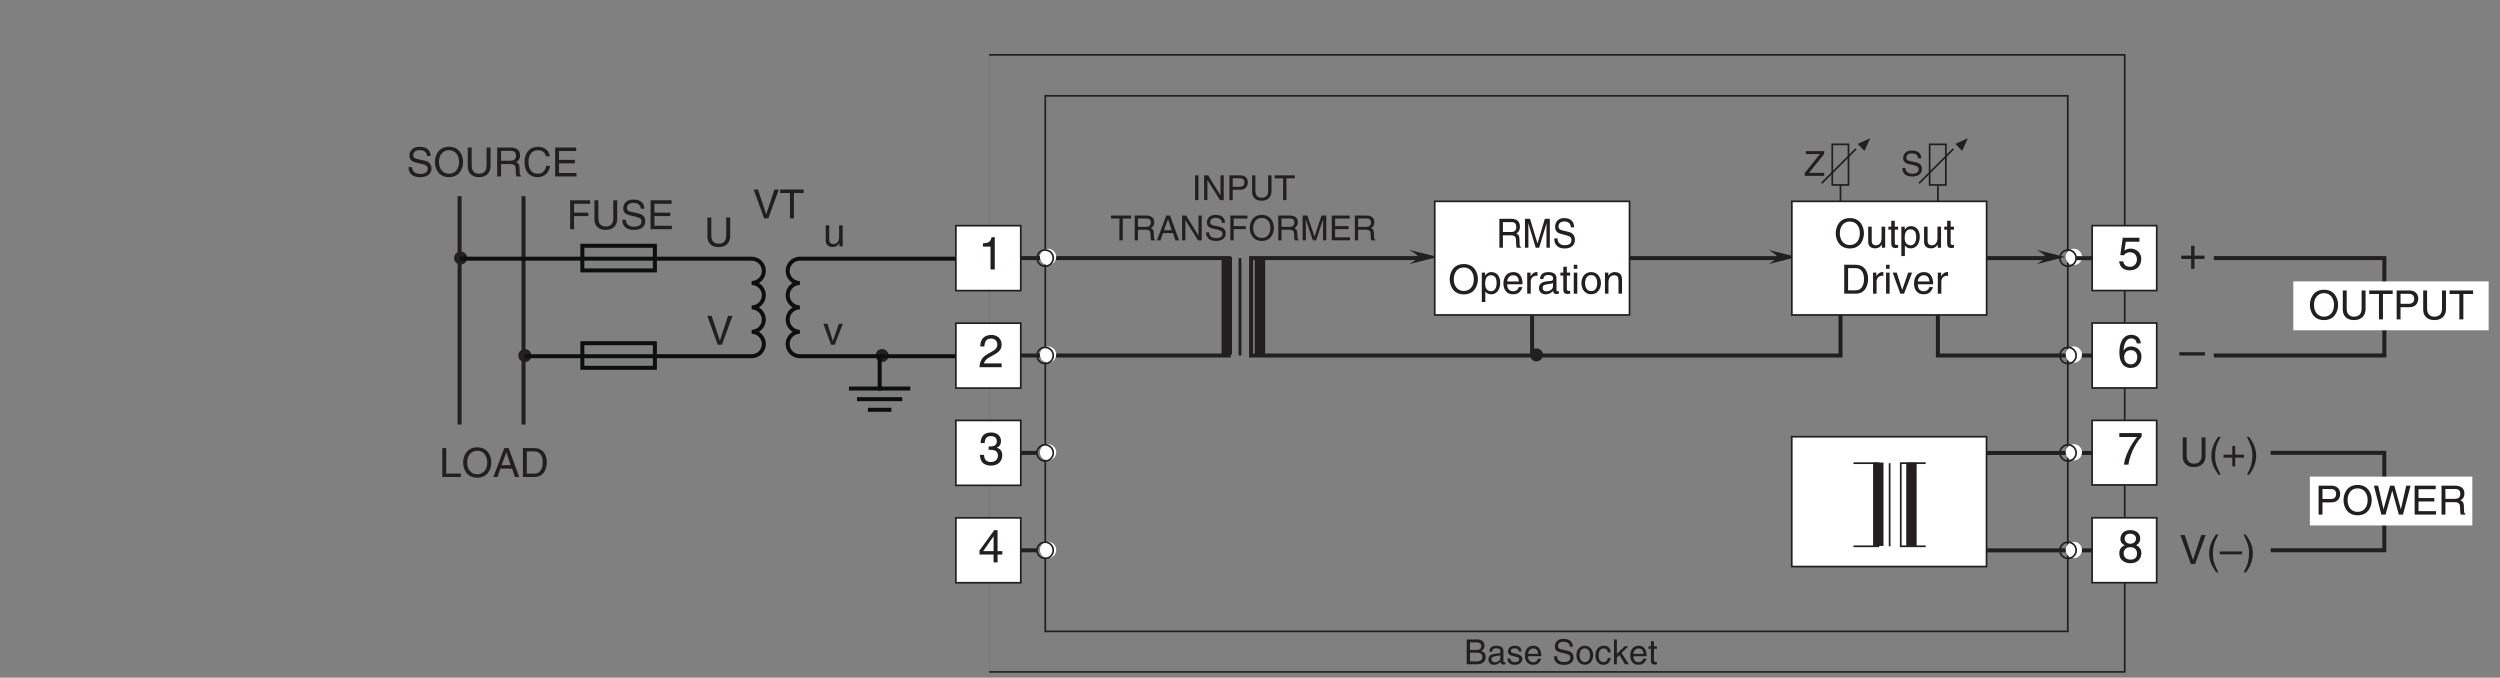 <?xml version="1.0" encoding="UTF-8"?>
<svg xmlns="http://www.w3.org/2000/svg" xmlns:xlink="http://www.w3.org/1999/xlink" width="432.19pt" height="117.15pt" viewBox="0 0 432.19 117.15" version="1.2">
<rect x="0" y="0" width="432.19" height="117.15" fill="#808080" stroke="none"/>
<defs>
<g>
<symbol overflow="visible" id="glyph0-0">
<path style="stroke:none;" d="M 0 0 L 3.969 0 L 3.969 -5.562 L 0 -5.562 Z M 1.984 -3.141 L 0.641 -5.156 L 3.328 -5.156 Z M 2.219 -2.781 L 3.578 -4.797 L 3.578 -0.75 Z M 0.641 -0.391 L 1.984 -2.422 L 3.328 -0.391 Z M 0.391 -4.797 L 1.75 -2.781 L 0.391 -0.75 Z M 0.391 -4.797 "/>
</symbol>
<symbol overflow="visible" id="glyph0-1">
<path style="stroke:none;" d="M 2.031 -2.297 L 0.312 -2.297 L 0.312 -1.719 L 2.031 -1.719 L 2.031 0 L 2.609 0 L 2.609 -1.719 L 4.328 -1.719 L 4.328 -2.297 L 2.609 -2.297 L 2.609 -4.016 L 2.031 -4.016 Z M 2.031 -2.297 "/>
</symbol>
<symbol overflow="visible" id="glyph0-2">
<path style="stroke:none;" d="M 4.406 -2.484 L 0 -2.484 L 0 -1.906 L 4.406 -1.906 Z M 4.406 -2.484 "/>
</symbol>
<symbol overflow="visible" id="glyph0-3">
<path style="stroke:none;" d="M 1.781 -2.578 C 1.875 -2.578 2 -2.578 2.094 -2.578 C 2.578 -2.578 3.391 -2.5 3.391 -1.562 C 3.391 -0.906 2.891 -0.469 2.188 -0.469 C 1.141 -0.469 1.016 -1.188 0.984 -1.703 L 0.266 -1.703 C 0.312 -1.062 0.484 -0.422 1.109 -0.094 C 1.375 0.047 1.719 0.156 2.141 0.156 C 3.562 0.156 4.141 -0.734 4.141 -1.641 C 4.141 -2.391 3.75 -2.766 3.219 -2.938 L 3.219 -2.953 C 3.516 -3.062 3.922 -3.391 3.922 -4.109 C 3.922 -4.953 3.281 -5.578 2.203 -5.578 C 0.734 -5.578 0.406 -4.578 0.406 -3.75 L 1.094 -3.75 C 1.125 -4.141 1.188 -4.953 2.172 -4.953 C 3.016 -4.953 3.203 -4.406 3.203 -4.078 C 3.203 -3.375 2.688 -3.156 2.141 -3.156 C 2.031 -3.156 1.891 -3.172 1.781 -3.172 Z M 1.781 -2.578 "/>
</symbol>
<symbol overflow="visible" id="glyph0-4">
<path style="stroke:none;" d="M 4.156 -1.359 L 4.156 -1.953 L 3.328 -1.953 L 3.328 -5.578 L 2.75 -5.578 L 0.203 -2.047 L 0.203 -1.359 L 2.641 -1.359 L 2.641 0 L 3.328 0 L 3.328 -1.359 Z M 2.625 -4.5 L 2.641 -4.5 L 2.641 -1.953 L 0.844 -1.953 Z M 2.625 -4.5 "/>
</symbol>
<symbol overflow="visible" id="glyph0-5">
<path style="stroke:none;" d="M 1.406 -4.781 L 3.766 -4.781 L 3.766 -5.469 L 0.875 -5.469 L 0.453 -2.469 L 1.062 -2.438 C 1.328 -2.781 1.688 -2.969 2.094 -2.969 C 2.781 -2.969 3.328 -2.531 3.328 -1.734 C 3.328 -1.031 2.875 -0.453 2.156 -0.453 C 1.531 -0.453 1.047 -0.734 0.969 -1.391 L 0.25 -1.391 C 0.391 -0.141 1.328 0.156 2.062 0.156 C 3.797 0.156 4.078 -1.188 4.078 -1.812 C 4.078 -2.953 3.156 -3.594 2.25 -3.594 C 1.75 -3.594 1.406 -3.422 1.172 -3.25 Z M 1.406 -4.781 "/>
</symbol>
<symbol overflow="visible" id="glyph0-6">
<path style="stroke:none;" d="M 0.297 -4.781 L 3.359 -4.781 C 2.297 -3.531 1.281 -1.531 1.094 0 L 1.859 0 C 2.266 -2.5 3.594 -4.266 4.156 -4.844 L 4.156 -5.469 L 0.297 -5.469 Z M 0.297 -4.781 "/>
</symbol>
<symbol overflow="visible" id="glyph0-7">
<path style="stroke:none;" d="M 3.906 -4.141 C 3.906 -4.797 3.422 -5.578 2.188 -5.578 C 0.844 -5.578 0.484 -4.625 0.484 -4.047 C 0.484 -3.531 0.766 -3.141 1.25 -2.953 C 0.656 -2.719 0.297 -2.281 0.297 -1.609 C 0.297 -1.328 0.297 -0.734 0.875 -0.281 C 1.312 0.078 1.906 0.156 2.219 0.156 C 3.531 0.156 4.109 -0.719 4.109 -1.609 C 4.109 -2.031 3.938 -2.656 3.188 -2.969 C 3.438 -3.094 3.906 -3.344 3.906 -4.141 Z M 2.203 -2.625 C 2.828 -2.625 3.359 -2.281 3.359 -1.531 C 3.359 -0.656 2.75 -0.469 2.234 -0.469 C 1.266 -0.469 1.047 -1.141 1.047 -1.594 C 1.047 -2.109 1.406 -2.625 2.203 -2.625 Z M 2.188 -3.219 C 1.688 -3.219 1.219 -3.547 1.219 -4.078 C 1.219 -4.438 1.391 -4.953 2.141 -4.953 C 2.953 -4.953 3.188 -4.453 3.188 -4.125 C 3.188 -3.609 2.797 -3.219 2.188 -3.219 Z M 2.188 -3.219 "/>
</symbol>
<symbol overflow="visible" id="glyph0-8">
<path style="stroke:none;" d="M 4 -4.094 C 3.922 -5.234 3.016 -5.578 2.359 -5.578 C 0.703 -5.578 0.297 -3.812 0.297 -2.594 C 0.297 -1.859 0.391 -1.188 0.734 -0.656 C 1.125 -0.047 1.734 0.156 2.172 0.156 C 2.953 0.156 3.281 -0.062 3.578 -0.391 C 3.953 -0.797 4.109 -1.219 4.109 -1.781 C 4.109 -3.125 3.047 -3.562 2.359 -3.562 C 1.609 -3.562 1.219 -3.172 1.047 -2.875 L 1.031 -2.891 C 1.031 -3.484 1.25 -4.953 2.344 -4.953 C 2.953 -4.953 3.219 -4.594 3.312 -4.094 Z M 1.125 -1.719 C 1.125 -2.375 1.5 -2.922 2.266 -2.922 C 3.125 -2.922 3.391 -2.25 3.391 -1.75 C 3.391 -1 2.953 -0.469 2.297 -0.469 C 1.469 -0.469 1.125 -1.125 1.125 -1.719 Z M 1.125 -1.719 "/>
</symbol>
<symbol overflow="visible" id="glyph0-9">
<path style="stroke:none;" d="M 2.844 -5.578 L 2.297 -5.578 C 2.078 -4.672 1.703 -4.578 0.797 -4.516 L 0.797 -3.953 L 2.109 -3.953 L 2.109 0 L 2.844 0 Z M 2.844 -5.578 "/>
</symbol>
<symbol overflow="visible" id="glyph0-10">
<path style="stroke:none;" d="M 1.047 -3.578 C 1.078 -3.969 1.125 -4.953 2.172 -4.953 C 3 -4.953 3.281 -4.391 3.281 -3.938 C 3.281 -3.219 2.844 -2.984 2.25 -2.641 L 1.516 -2.219 C 0.766 -1.781 0.25 -1.156 0.203 0 L 4.031 0 L 4.031 -0.656 L 0.984 -0.656 C 1.031 -0.875 1.188 -1.312 1.953 -1.734 L 2.531 -2.047 C 3.359 -2.5 4.031 -2.906 4.031 -3.906 C 4.031 -4.953 3.25 -5.578 2.281 -5.578 C 1.672 -5.578 0.344 -5.391 0.344 -3.578 Z M 1.047 -3.578 "/>
</symbol>
<symbol overflow="visible" id="glyph1-0">
<path style="stroke:none;" d="M 0 0 L 2.969 0 L 2.969 -4.172 L 0 -4.172 Z M 1.484 -2.344 L 0.469 -3.875 L 2.5 -3.875 Z M 1.672 -2.078 L 2.672 -3.609 L 2.672 -0.562 Z M 0.469 -0.297 L 1.484 -1.812 L 2.5 -0.297 Z M 0.297 -3.609 L 1.312 -2.078 L 0.297 -0.562 Z M 0.297 -3.609 "/>
</symbol>
<symbol overflow="visible" id="glyph1-1">
<path style="stroke:none;" d="M 1.016 -3.781 L 2.062 -3.781 C 2.703 -3.781 2.953 -3.547 2.953 -3.156 C 2.953 -2.625 2.609 -2.469 2.062 -2.469 L 1.016 -2.469 Z M 0.438 0 L 2.281 0 C 3.234 0 3.734 -0.578 3.734 -1.266 C 3.734 -2 3.234 -2.188 2.953 -2.297 C 3.422 -2.531 3.531 -2.922 3.531 -3.203 C 3.531 -3.781 3.125 -4.281 2.328 -4.281 L 0.438 -4.281 Z M 1.016 -2 L 2.156 -2 C 2.625 -2 3.156 -1.875 3.156 -1.281 C 3.156 -0.797 2.844 -0.5 2.25 -0.5 L 1.016 -0.5 Z M 1.016 -2 "/>
</symbol>
<symbol overflow="visible" id="glyph1-2">
<path style="stroke:none;" d="M 0.844 -2.172 C 0.891 -2.406 0.969 -2.766 1.562 -2.766 C 2.062 -2.766 2.297 -2.594 2.297 -2.266 C 2.297 -1.953 2.156 -1.906 2.031 -1.891 L 1.156 -1.781 C 0.297 -1.672 0.219 -1.078 0.219 -0.812 C 0.219 -0.281 0.625 0.094 1.188 0.094 C 1.797 0.094 2.109 -0.203 2.312 -0.422 C 2.328 -0.172 2.406 0.062 2.875 0.062 C 2.984 0.062 3.062 0.031 3.156 0 L 3.156 -0.375 C 3.094 -0.375 3.031 -0.359 2.984 -0.359 C 2.875 -0.359 2.812 -0.406 2.812 -0.547 L 2.812 -2.328 C 2.812 -3.125 1.906 -3.203 1.656 -3.203 C 0.891 -3.203 0.391 -2.906 0.375 -2.172 Z M 2.281 -1.078 C 2.281 -0.656 1.812 -0.344 1.328 -0.344 C 0.922 -0.344 0.75 -0.547 0.75 -0.891 C 0.75 -1.281 1.172 -1.359 1.422 -1.391 C 2.078 -1.469 2.203 -1.531 2.281 -1.594 Z M 2.281 -1.078 "/>
</symbol>
<symbol overflow="visible" id="glyph1-3">
<path style="stroke:none;" d="M 2.656 -2.219 C 2.656 -2.375 2.578 -3.203 1.469 -3.203 C 0.859 -3.203 0.297 -2.891 0.297 -2.203 C 0.297 -1.781 0.578 -1.562 1.016 -1.453 L 1.625 -1.297 C 2.062 -1.188 2.234 -1.109 2.234 -0.859 C 2.234 -0.516 1.906 -0.359 1.531 -0.359 C 0.781 -0.359 0.719 -0.75 0.703 -1 L 0.188 -1 C 0.203 -0.625 0.297 0.094 1.531 0.094 C 2.234 0.094 2.766 -0.297 2.766 -0.938 C 2.766 -1.359 2.531 -1.594 1.891 -1.766 L 1.359 -1.891 C 0.953 -2 0.797 -2.047 0.797 -2.312 C 0.797 -2.703 1.25 -2.75 1.422 -2.75 C 2.078 -2.75 2.156 -2.422 2.156 -2.219 Z M 2.656 -2.219 "/>
</symbol>
<symbol overflow="visible" id="glyph1-4">
<path style="stroke:none;" d="M 2.5 -0.969 C 2.484 -0.75 2.203 -0.359 1.703 -0.359 C 1.094 -0.359 0.797 -0.734 0.797 -1.391 L 3.078 -1.391 C 3.078 -2.484 2.625 -3.203 1.734 -3.203 C 0.703 -3.203 0.234 -2.438 0.234 -1.469 C 0.234 -0.578 0.75 0.094 1.625 0.094 C 2.125 0.094 2.328 -0.031 2.469 -0.125 C 2.875 -0.391 3.016 -0.828 3.031 -0.969 Z M 0.797 -1.797 C 0.797 -2.281 1.172 -2.734 1.656 -2.734 C 2.297 -2.734 2.5 -2.281 2.531 -1.797 Z M 0.797 -1.797 "/>
</symbol>
<symbol overflow="visible" id="glyph1-5">
<path style="stroke:none;" d=""/>
</symbol>
<symbol overflow="visible" id="glyph1-6">
<path style="stroke:none;" d="M 3.578 -3.031 C 3.547 -3.5 3.406 -4.391 1.906 -4.391 C 0.875 -4.391 0.438 -3.734 0.438 -3.062 C 0.438 -2.328 1.062 -2.125 1.344 -2.062 L 2.219 -1.859 C 2.922 -1.688 3.125 -1.547 3.125 -1.094 C 3.125 -0.484 2.422 -0.375 2.016 -0.375 C 1.469 -0.375 0.828 -0.609 0.828 -1.375 L 0.297 -1.375 C 0.297 -0.984 0.359 -0.625 0.719 -0.297 C 0.922 -0.125 1.219 0.109 2.016 0.109 C 2.75 0.109 3.688 -0.172 3.688 -1.172 C 3.688 -1.859 3.281 -2.188 2.719 -2.328 L 1.5 -2.594 C 1.25 -2.656 1 -2.781 1 -3.141 C 1 -3.797 1.609 -3.891 1.969 -3.891 C 2.453 -3.891 3 -3.688 3.031 -3.031 Z M 3.578 -3.031 "/>
</symbol>
<symbol overflow="visible" id="glyph1-7">
<path style="stroke:none;" d="M 0.203 -1.562 C 0.203 -0.75 0.656 0.078 1.656 0.078 C 2.656 0.078 3.094 -0.75 3.094 -1.562 C 3.094 -2.359 2.656 -3.203 1.656 -3.203 C 0.656 -3.203 0.203 -2.359 0.203 -1.562 Z M 0.75 -1.562 C 0.75 -1.969 0.906 -2.75 1.656 -2.75 C 2.406 -2.75 2.562 -1.969 2.562 -1.562 C 2.562 -1.141 2.406 -0.375 1.656 -0.375 C 0.906 -0.375 0.75 -1.141 0.75 -1.562 Z M 0.75 -1.562 "/>
</symbol>
<symbol overflow="visible" id="glyph1-8">
<path style="stroke:none;" d="M 2.844 -2.062 C 2.797 -2.609 2.484 -3.203 1.672 -3.203 C 0.641 -3.203 0.172 -2.438 0.172 -1.469 C 0.172 -0.578 0.703 0.094 1.578 0.094 C 2.484 0.094 2.781 -0.609 2.844 -1.094 L 2.328 -1.094 C 2.25 -0.625 1.938 -0.359 1.594 -0.359 C 0.875 -0.359 0.734 -1.031 0.734 -1.562 C 0.734 -2.109 0.953 -2.734 1.594 -2.734 C 2.031 -2.734 2.266 -2.484 2.328 -2.062 Z M 2.844 -2.062 "/>
</symbol>
<symbol overflow="visible" id="glyph1-9">
<path style="stroke:none;" d="M 1.719 -1.953 L 2.906 -3.109 L 2.25 -3.109 L 0.906 -1.797 L 0.906 -4.281 L 0.406 -4.281 L 0.406 0 L 0.906 0 L 0.906 -1.172 L 1.344 -1.578 L 2.312 0 L 2.984 0 Z M 1.719 -1.953 "/>
</symbol>
<symbol overflow="visible" id="glyph1-10">
<path style="stroke:none;" d="M 1.531 -2.672 L 1.531 -3.109 L 1.031 -3.109 L 1.031 -3.984 L 0.5 -3.984 L 0.5 -3.109 L 0.078 -3.109 L 0.078 -2.672 L 0.5 -2.672 L 0.5 -0.625 C 0.5 -0.25 0.625 0.047 1.141 0.047 C 1.188 0.047 1.344 0.016 1.531 0 L 1.531 -0.406 L 1.344 -0.406 C 1.234 -0.406 1.031 -0.406 1.031 -0.656 L 1.031 -2.672 Z M 1.531 -2.672 "/>
</symbol>
<symbol overflow="visible" id="glyph1-11">
<path style="stroke:none;" d="M 3.5 -0.516 L 0.875 -0.516 L 3.5 -3.781 L 3.5 -4.281 L 0.328 -4.281 L 0.328 -3.766 L 2.75 -3.766 L 0.141 -0.484 L 0.141 0 L 3.5 0 Z M 3.5 -0.516 "/>
</symbol>
<symbol overflow="visible" id="glyph1-12">
<path style="stroke:none;" d="M 1.125 -4.281 L 0.547 -4.281 L 0.547 0 L 1.125 0 Z M 1.125 -4.281 "/>
</symbol>
<symbol overflow="visible" id="glyph1-13">
<path style="stroke:none;" d="M 3.281 -0.828 L 1.141 -4.281 L 0.453 -4.281 L 0.453 0 L 1.016 0 L 1.016 -3.453 L 1.031 -3.453 L 3.203 0 L 3.844 0 L 3.844 -4.281 L 3.281 -4.281 Z M 3.281 -0.828 "/>
</symbol>
<symbol overflow="visible" id="glyph1-14">
<path style="stroke:none;" d="M 1.094 -3.781 L 2.266 -3.781 C 2.734 -3.781 3.109 -3.609 3.109 -3.062 C 3.109 -2.484 2.75 -2.297 2.234 -2.297 L 1.094 -2.297 Z M 1.094 -1.797 L 2.438 -1.797 C 3.359 -1.797 3.703 -2.469 3.703 -3.078 C 3.703 -3.766 3.234 -4.281 2.438 -4.281 L 0.516 -4.281 L 0.516 0 L 1.094 0 Z M 1.094 -1.797 "/>
</symbol>
<symbol overflow="visible" id="glyph1-15">
<path style="stroke:none;" d="M 3.25 -4.281 L 3.25 -1.578 C 3.25 -0.641 2.656 -0.406 2.125 -0.406 C 1.609 -0.406 1.047 -0.656 1.047 -1.578 L 1.047 -4.281 L 0.469 -4.281 L 0.469 -1.422 C 0.469 -0.625 0.969 0.109 2.109 0.109 C 3.281 0.109 3.828 -0.625 3.828 -1.5 L 3.828 -4.281 Z M 3.25 -4.281 "/>
</symbol>
<symbol overflow="visible" id="glyph1-16">
<path style="stroke:none;" d="M 0.078 -3.766 L 1.531 -3.766 L 1.531 0 L 2.109 0 L 2.109 -3.766 L 3.547 -3.766 L 3.547 -4.281 L 0.078 -4.281 Z M 0.078 -3.766 "/>
</symbol>
<symbol overflow="visible" id="glyph1-17">
<path style="stroke:none;" d="M 1.094 -1.828 L 2.5 -1.828 C 3.188 -1.828 3.266 -1.422 3.266 -1.078 C 3.266 -0.906 3.281 -0.266 3.359 0 L 4.078 0 L 4.078 -0.094 C 3.891 -0.203 3.859 -0.281 3.859 -0.531 L 3.828 -1.297 C 3.797 -1.891 3.547 -2 3.312 -2.094 C 3.578 -2.266 3.906 -2.5 3.906 -3.125 C 3.906 -4.031 3.203 -4.281 2.5 -4.281 L 0.531 -4.281 L 0.531 0 L 1.094 0 Z M 1.094 -3.781 L 2.547 -3.781 C 2.828 -3.781 3.312 -3.734 3.312 -3.062 C 3.312 -2.438 2.859 -2.328 2.438 -2.328 L 1.094 -2.328 Z M 1.094 -3.781 "/>
</symbol>
<symbol overflow="visible" id="glyph1-18">
<path style="stroke:none;" d="M 2.844 -1.25 L 3.266 0 L 3.891 0 L 2.344 -4.281 L 1.688 -4.281 L 0.078 0 L 0.672 0 L 1.125 -1.25 Z M 1.297 -1.75 L 1.984 -3.641 L 2 -3.641 L 2.625 -1.75 Z M 1.297 -1.75 "/>
</symbol>
<symbol overflow="visible" id="glyph1-19">
<path style="stroke:none;" d="M 1.094 -1.938 L 3.188 -1.938 L 3.188 -2.453 L 1.094 -2.453 L 1.094 -3.766 L 3.469 -3.766 L 3.469 -4.281 L 0.516 -4.281 L 0.516 0 L 1.094 0 Z M 1.094 -1.938 "/>
</symbol>
<symbol overflow="visible" id="glyph1-20">
<path style="stroke:none;" d="M 3.797 -2.141 C 3.797 -1.125 3.25 -0.406 2.312 -0.406 C 1.391 -0.406 0.828 -1.125 0.828 -2.141 C 0.828 -3.141 1.391 -3.875 2.312 -3.875 C 3.25 -3.875 3.797 -3.141 3.797 -2.141 Z M 4.406 -2.141 C 4.406 -3.062 3.906 -4.391 2.312 -4.391 C 0.719 -4.391 0.234 -3.062 0.234 -2.141 C 0.234 -1.219 0.719 0.109 2.312 0.109 C 3.906 0.109 4.406 -1.219 4.406 -2.141 Z M 4.406 -2.141 "/>
</symbol>
<symbol overflow="visible" id="glyph1-21">
<path style="stroke:none;" d="M 4.531 0 L 4.531 -4.281 L 3.703 -4.281 L 2.5 -0.656 L 2.484 -0.656 L 1.266 -4.281 L 0.438 -4.281 L 0.438 0 L 1 0 L 1 -2.531 C 1 -2.656 0.984 -3.188 0.984 -3.578 L 1 -3.578 L 2.203 0 L 2.766 0 L 3.969 -3.594 L 3.984 -3.594 C 3.984 -3.188 3.969 -2.656 3.969 -2.531 L 3.969 0 Z M 4.531 0 "/>
</symbol>
<symbol overflow="visible" id="glyph1-22">
<path style="stroke:none;" d="M 3.672 -0.516 L 1.094 -0.516 L 1.094 -1.938 L 3.422 -1.938 L 3.422 -2.453 L 1.094 -2.453 L 1.094 -3.766 L 3.625 -3.766 L 3.625 -4.281 L 0.516 -4.281 L 0.516 0 L 3.672 0 Z M 3.672 -0.516 "/>
</symbol>
<symbol overflow="visible" id="glyph2-0">
<path style="stroke:none;" d="M 0 0 L 3.125 0 L 3.125 -4.875 L 0 -4.875 Z M 1.562 -2.75 L 0.5 -4.516 L 2.625 -4.516 Z M 1.75 -2.438 L 2.812 -4.203 L 2.812 -0.656 Z M 0.5 -0.344 L 1.562 -2.125 L 2.625 -0.344 Z M 0.312 -4.203 L 1.375 -2.438 L 0.312 -0.656 Z M 0.312 -4.203 "/>
</symbol>
<symbol overflow="visible" id="glyph2-1">
<path style="stroke:none;" d="M 1.156 -2.141 L 2.625 -2.141 C 3.344 -2.141 3.422 -1.656 3.422 -1.25 C 3.422 -1.062 3.438 -0.312 3.531 0 L 4.281 0 L 4.281 -0.109 C 4.094 -0.234 4.062 -0.328 4.047 -0.609 L 4.016 -1.516 C 3.984 -2.219 3.734 -2.344 3.469 -2.453 C 3.766 -2.641 4.094 -2.906 4.094 -3.656 C 4.094 -4.703 3.359 -5 2.625 -5 L 0.547 -5 L 0.547 0 L 1.156 0 Z M 1.156 -4.422 L 2.672 -4.422 C 2.969 -4.422 3.469 -4.359 3.469 -3.578 C 3.469 -2.844 3 -2.719 2.562 -2.719 L 1.156 -2.719 Z M 1.156 -4.422 "/>
</symbol>
<symbol overflow="visible" id="glyph2-2">
<path style="stroke:none;" d="M 4.75 0 L 4.75 -5 L 3.891 -5 L 2.625 -0.766 L 2.609 -0.766 L 1.328 -5 L 0.453 -5 L 0.453 0 L 1.047 0 L 1.047 -2.953 C 1.047 -3.094 1.031 -3.734 1.031 -4.188 L 1.047 -4.188 L 2.312 0 L 2.906 0 L 4.172 -4.188 L 4.188 -4.188 C 4.188 -3.734 4.172 -3.094 4.172 -2.953 L 4.172 0 Z M 4.75 0 "/>
</symbol>
<symbol overflow="visible" id="glyph2-3">
<path style="stroke:none;" d="M 3.75 -3.531 C 3.719 -4.078 3.562 -5.125 2 -5.125 C 0.906 -5.125 0.453 -4.359 0.453 -3.578 C 0.453 -2.719 1.125 -2.484 1.406 -2.406 L 2.328 -2.172 C 3.062 -1.969 3.281 -1.812 3.281 -1.281 C 3.281 -0.562 2.547 -0.438 2.109 -0.438 C 1.531 -0.438 0.875 -0.703 0.875 -1.609 L 0.312 -1.609 C 0.312 -1.141 0.375 -0.734 0.766 -0.344 C 0.969 -0.141 1.281 0.125 2.125 0.125 C 2.891 0.125 3.875 -0.188 3.875 -1.375 C 3.875 -2.172 3.438 -2.562 2.859 -2.719 L 1.578 -3.031 C 1.312 -3.109 1.047 -3.25 1.047 -3.672 C 1.047 -4.422 1.688 -4.547 2.062 -4.547 C 2.578 -4.547 3.156 -4.297 3.188 -3.531 Z M 3.75 -3.531 "/>
</symbol>
<symbol overflow="visible" id="glyph3-0">
<path style="stroke:none;" d="M 0 0 L 3.484 0 L 3.484 -4.875 L 0 -4.875 Z M 1.734 -2.75 L 0.562 -4.516 L 2.922 -4.516 Z M 1.953 -2.438 L 3.125 -4.203 L 3.125 -0.656 Z M 0.562 -0.344 L 1.734 -2.125 L 2.922 -0.344 Z M 0.344 -4.203 L 1.531 -2.438 L 0.344 -0.656 Z M 0.344 -4.203 "/>
</symbol>
<symbol overflow="visible" id="glyph3-1">
<path style="stroke:none;" d="M 4.438 -2.5 C 4.438 -1.328 3.797 -0.469 2.703 -0.469 C 1.625 -0.469 0.969 -1.328 0.969 -2.5 C 0.969 -3.672 1.625 -4.531 2.703 -4.531 C 3.797 -4.531 4.438 -3.672 4.438 -2.5 Z M 5.141 -2.5 C 5.141 -3.578 4.562 -5.125 2.703 -5.125 C 0.844 -5.125 0.266 -3.578 0.266 -2.5 C 0.266 -1.422 0.844 0.125 2.703 0.125 C 4.562 0.125 5.141 -1.422 5.141 -2.5 Z M 5.141 -2.5 "/>
</symbol>
<symbol overflow="visible" id="glyph3-2">
<path style="stroke:none;" d="M 0.984 -1.641 C 0.984 -2.234 1.078 -3.188 1.969 -3.188 C 2.906 -3.188 2.969 -2.297 2.969 -1.828 C 2.969 -1.031 2.656 -0.422 1.984 -0.422 C 1.594 -0.422 0.984 -0.688 0.984 -1.641 Z M 0.406 1.438 L 1.016 1.438 L 1.016 -0.375 L 1.031 -0.375 C 1.188 -0.125 1.516 0.109 2 0.109 C 3.234 0.109 3.594 -1.062 3.594 -1.922 C 3.594 -2.953 3.047 -3.734 2.078 -3.734 C 1.422 -3.734 1.141 -3.328 1 -3.125 L 0.984 -3.125 L 0.984 -3.641 L 0.406 -3.641 Z M 0.406 1.438 "/>
</symbol>
<symbol overflow="visible" id="glyph3-3">
<path style="stroke:none;" d="M 2.922 -1.141 C 2.906 -0.875 2.562 -0.422 1.984 -0.422 C 1.281 -0.422 0.938 -0.859 0.938 -1.625 L 3.594 -1.625 C 3.594 -2.906 3.078 -3.734 2.016 -3.734 C 0.828 -3.734 0.281 -2.844 0.281 -1.719 C 0.281 -0.672 0.891 0.109 1.906 0.109 C 2.484 0.109 2.719 -0.031 2.891 -0.141 C 3.344 -0.453 3.516 -0.969 3.547 -1.141 Z M 0.938 -2.109 C 0.938 -2.672 1.375 -3.188 1.938 -3.188 C 2.688 -3.188 2.922 -2.672 2.953 -2.109 Z M 0.938 -2.109 "/>
</symbol>
<symbol overflow="visible" id="glyph3-4">
<path style="stroke:none;" d="M 1.141 -2.109 C 1.141 -2.641 1.516 -3.094 2.078 -3.094 L 2.312 -3.094 L 2.312 -3.719 C 2.266 -3.734 2.219 -3.734 2.156 -3.734 C 1.688 -3.734 1.375 -3.453 1.125 -3.031 L 1.109 -3.031 L 1.109 -3.641 L 0.531 -3.641 L 0.531 0 L 1.141 0 Z M 1.141 -2.109 "/>
</symbol>
<symbol overflow="visible" id="glyph3-5">
<path style="stroke:none;" d="M 1 -2.531 C 1.031 -2.812 1.141 -3.234 1.828 -3.234 C 2.406 -3.234 2.688 -3.031 2.688 -2.641 C 2.688 -2.281 2.516 -2.219 2.359 -2.219 L 1.359 -2.094 C 0.344 -1.953 0.25 -1.25 0.25 -0.953 C 0.25 -0.312 0.719 0.109 1.391 0.109 C 2.094 0.109 2.469 -0.234 2.703 -0.484 C 2.719 -0.203 2.812 0.062 3.344 0.062 C 3.484 0.062 3.578 0.031 3.688 0 L 3.688 -0.438 C 3.609 -0.438 3.547 -0.422 3.484 -0.422 C 3.359 -0.422 3.281 -0.484 3.281 -0.625 L 3.281 -2.719 C 3.281 -3.656 2.219 -3.734 1.938 -3.734 C 1.031 -3.734 0.453 -3.406 0.438 -2.531 Z M 2.672 -1.266 C 2.672 -0.766 2.109 -0.406 1.547 -0.406 C 1.078 -0.406 0.891 -0.641 0.891 -1.031 C 0.891 -1.5 1.359 -1.578 1.656 -1.625 C 2.422 -1.719 2.578 -1.781 2.672 -1.859 Z M 2.672 -1.266 "/>
</symbol>
<symbol overflow="visible" id="glyph3-6">
<path style="stroke:none;" d="M 1.781 -3.125 L 1.781 -3.641 L 1.203 -3.641 L 1.203 -4.656 L 0.594 -4.656 L 0.594 -3.641 L 0.094 -3.641 L 0.094 -3.125 L 0.594 -3.125 L 0.594 -0.734 C 0.594 -0.297 0.719 0.047 1.328 0.047 C 1.391 0.047 1.562 0.016 1.781 0 L 1.781 -0.484 L 1.578 -0.484 C 1.453 -0.484 1.203 -0.484 1.203 -0.766 L 1.203 -3.125 Z M 1.781 -3.125 "/>
</symbol>
<symbol overflow="visible" id="glyph3-7">
<path style="stroke:none;" d="M 1.078 -3.641 L 0.469 -3.641 L 0.469 0 L 1.078 0 Z M 1.078 -4.297 L 1.078 -5 L 0.469 -5 L 0.469 -4.297 Z M 1.078 -4.297 "/>
</symbol>
<symbol overflow="visible" id="glyph3-8">
<path style="stroke:none;" d="M 0.25 -1.828 C 0.25 -0.891 0.766 0.094 1.938 0.094 C 3.094 0.094 3.625 -0.891 3.625 -1.828 C 3.625 -2.766 3.094 -3.734 1.938 -3.734 C 0.766 -3.734 0.25 -2.766 0.25 -1.828 Z M 0.875 -1.828 C 0.875 -2.312 1.062 -3.219 1.938 -3.219 C 2.812 -3.219 2.984 -2.312 2.984 -1.828 C 2.984 -1.328 2.812 -0.438 1.938 -0.438 C 1.062 -0.438 0.875 -1.328 0.875 -1.828 Z M 0.875 -1.828 "/>
</symbol>
<symbol overflow="visible" id="glyph3-9">
<path style="stroke:none;" d="M 3.406 -2.469 C 3.406 -3.516 2.703 -3.734 2.141 -3.734 C 1.516 -3.734 1.172 -3.312 1.047 -3.125 L 1.031 -3.125 L 1.031 -3.641 L 0.453 -3.641 L 0.453 0 L 1.062 0 L 1.062 -1.984 C 1.062 -2.969 1.672 -3.188 2.016 -3.188 C 2.625 -3.188 2.797 -2.875 2.797 -2.234 L 2.797 0 L 3.406 0 Z M 3.406 -2.469 "/>
</symbol>
<symbol overflow="visible" id="glyph3-10">
<path style="stroke:none;" d="M 3.406 0 L 3.406 -3.641 L 2.781 -3.641 L 2.781 -1.641 C 2.781 -1.109 2.562 -0.422 1.781 -0.422 C 1.391 -0.422 1.078 -0.625 1.078 -1.219 L 1.078 -3.641 L 0.469 -3.641 L 0.469 -1.016 C 0.469 -0.156 1.125 0.109 1.656 0.109 C 2.234 0.109 2.547 -0.125 2.812 -0.547 L 2.828 -0.531 L 2.828 0 Z M 3.406 0 "/>
</symbol>
<symbol overflow="visible" id="glyph3-11">
<path style="stroke:none;" d="M 0.562 0 L 2.562 0 C 4.203 0 4.688 -1.453 4.688 -2.562 C 4.688 -4 3.891 -5 2.594 -5 L 0.562 -5 Z M 1.234 -4.422 L 2.5 -4.422 C 3.406 -4.422 3.984 -3.781 3.984 -2.531 C 3.984 -1.266 3.422 -0.578 2.547 -0.578 L 1.234 -0.578 Z M 1.234 -4.422 "/>
</symbol>
<symbol overflow="visible" id="glyph3-12">
<path style="stroke:none;" d="M 1.719 -0.672 L 1.703 -0.672 L 0.766 -3.641 L 0.062 -3.641 L 1.391 0 L 2.031 0 L 3.422 -3.641 L 2.75 -3.641 Z M 1.719 -0.672 "/>
</symbol>
<symbol overflow="visible" id="glyph3-13">
<path style="stroke:none;" d="M 3.797 -5 L 3.797 -1.828 C 3.797 -0.75 3.109 -0.469 2.484 -0.469 C 1.891 -0.469 1.219 -0.766 1.219 -1.844 L 1.219 -5 L 0.547 -5 L 0.547 -1.656 C 0.547 -0.734 1.125 0.125 2.469 0.125 C 3.844 0.125 4.484 -0.734 4.484 -1.75 L 4.484 -5 Z M 3.797 -5 "/>
</symbol>
<symbol overflow="visible" id="glyph3-14">
<path style="stroke:none;" d="M 0.094 -4.391 L 1.781 -4.391 L 1.781 0 L 2.469 0 L 2.469 -4.391 L 4.156 -4.391 L 4.156 -5 L 0.094 -5 Z M 0.094 -4.391 "/>
</symbol>
<symbol overflow="visible" id="glyph3-15">
<path style="stroke:none;" d="M 1.266 -4.422 L 2.641 -4.422 C 3.203 -4.422 3.625 -4.219 3.625 -3.578 C 3.625 -2.906 3.219 -2.688 2.609 -2.688 L 1.266 -2.688 Z M 1.266 -2.109 L 2.844 -2.109 C 3.922 -2.109 4.328 -2.891 4.328 -3.594 C 4.328 -4.391 3.766 -5 2.844 -5 L 0.594 -5 L 0.594 0 L 1.266 0 Z M 1.266 -2.109 "/>
</symbol>
<symbol overflow="visible" id="glyph3-16">
<path style="stroke:none;" d="M 1.641 -5.094 C 0.891 -4.031 0.469 -3.031 0.469 -1.812 C 0.469 -0.516 0.953 0.359 1.672 1.438 L 2.078 1.438 C 1.516 0.344 1.125 -0.5 1.125 -1.641 C 1.125 -3.312 1.484 -3.984 2.078 -5.094 Z M 1.641 -5.094 "/>
</symbol>
<symbol overflow="visible" id="glyph3-17">
<path style="stroke:none;" d="M 1.781 -2.016 L 0.266 -2.016 L 0.266 -1.5 L 1.781 -1.5 L 1.781 0 L 2.281 0 L 2.281 -1.5 L 3.797 -1.5 L 3.797 -2.016 L 2.281 -2.016 L 2.281 -3.516 L 1.781 -3.516 Z M 1.781 -2.016 "/>
</symbol>
<symbol overflow="visible" id="glyph3-18">
<path style="stroke:none;" d="M 0.672 1.438 C 1.422 0.375 1.844 -0.625 1.844 -1.844 C 1.844 -3.141 1.375 -4.016 0.641 -5.094 L 0.234 -5.094 C 0.797 -4 1.188 -3.156 1.188 -2.016 C 1.188 -0.344 0.828 0.328 0.25 1.438 Z M 0.672 1.438 "/>
</symbol>
<symbol overflow="visible" id="glyph3-19">
<path style="stroke:none;" d="M 2.328 -0.734 L 2.312 -0.734 L 0.891 -5 L 0.141 -5 L 1.953 0 L 2.672 0 L 4.5 -5 L 3.734 -5 Z M 2.328 -0.734 "/>
</symbol>
<symbol overflow="visible" id="glyph3-20">
<path style="stroke:none;" d="M 3.859 -2.172 L 0 -2.172 L 0 -1.672 L 3.859 -1.672 Z M 3.859 -2.172 "/>
</symbol>
<symbol overflow="visible" id="glyph3-21">
<path style="stroke:none;" d="M 3.281 -4.141 L 4.422 0 L 5.141 0 L 6.453 -5 L 5.703 -5 L 4.781 -0.938 L 4.766 -0.938 L 3.641 -5 L 2.906 -5 L 1.781 -0.938 L 1.766 -0.938 L 0.844 -5 L 0.109 -5 L 1.406 0 L 2.125 0 Z M 3.281 -4.141 "/>
</symbol>
<symbol overflow="visible" id="glyph3-22">
<path style="stroke:none;" d="M 4.281 -0.594 L 1.266 -0.594 L 1.266 -2.266 L 4 -2.266 L 4 -2.859 L 1.266 -2.859 L 1.266 -4.391 L 4.234 -4.391 L 4.234 -5 L 0.594 -5 L 0.594 0 L 4.281 0 Z M 4.281 -0.594 "/>
</symbol>
<symbol overflow="visible" id="glyph3-23">
<path style="stroke:none;" d="M 1.281 -2.141 L 2.922 -2.141 C 3.734 -2.141 3.812 -1.656 3.812 -1.25 C 3.812 -1.062 3.828 -0.312 3.922 0 L 4.75 0 L 4.75 -0.109 C 4.547 -0.234 4.516 -0.328 4.5 -0.609 L 4.469 -1.516 C 4.438 -2.219 4.156 -2.344 3.859 -2.453 C 4.188 -2.641 4.562 -2.906 4.562 -3.656 C 4.562 -4.703 3.734 -5 2.922 -5 L 0.609 -5 L 0.609 0 L 1.281 0 Z M 1.281 -4.422 L 2.969 -4.422 C 3.297 -4.422 3.859 -4.359 3.859 -3.578 C 3.859 -2.844 3.344 -2.719 2.844 -2.719 L 1.281 -2.719 Z M 1.281 -4.422 "/>
</symbol>
<symbol overflow="visible" id="glyph3-24">
<path style="stroke:none;" d="M 1.266 -2.266 L 3.719 -2.266 L 3.719 -2.859 L 1.266 -2.859 L 1.266 -4.391 L 4.047 -4.391 L 4.047 -5 L 0.594 -5 L 0.594 0 L 1.266 0 Z M 1.266 -2.266 "/>
</symbol>
<symbol overflow="visible" id="glyph3-25">
<path style="stroke:none;" d="M 4.172 -3.531 C 4.141 -4.078 3.969 -5.125 2.219 -5.125 C 1.016 -5.125 0.5 -4.359 0.5 -3.578 C 0.5 -2.719 1.25 -2.484 1.578 -2.406 L 2.594 -2.172 C 3.406 -1.969 3.656 -1.812 3.656 -1.281 C 3.656 -0.562 2.844 -0.438 2.344 -0.438 C 1.703 -0.438 0.969 -0.703 0.969 -1.609 L 0.344 -1.609 C 0.344 -1.141 0.422 -0.734 0.844 -0.344 C 1.078 -0.141 1.438 0.125 2.359 0.125 C 3.219 0.125 4.312 -0.188 4.312 -1.375 C 4.312 -2.172 3.828 -2.562 3.172 -2.719 L 1.75 -3.031 C 1.453 -3.109 1.156 -3.25 1.156 -3.672 C 1.156 -4.422 1.875 -4.547 2.297 -4.547 C 2.859 -4.547 3.5 -4.297 3.547 -3.531 Z M 4.172 -3.531 "/>
</symbol>
<symbol overflow="visible" id="glyph3-26">
<path style="stroke:none;" d="M 1.203 -5 L 0.531 -5 L 0.531 0 L 3.734 0 L 3.734 -0.594 L 1.203 -0.594 Z M 1.203 -5 "/>
</symbol>
<symbol overflow="visible" id="glyph3-27">
<path style="stroke:none;" d="M 3.312 -1.453 L 3.812 0 L 4.547 0 L 2.734 -5 L 1.969 -5 L 0.094 0 L 0.797 0 L 1.312 -1.453 Z M 1.516 -2.047 L 2.328 -4.25 L 2.344 -4.25 L 3.078 -2.047 Z M 1.516 -2.047 "/>
</symbol>
<symbol overflow="visible" id="glyph3-28">
<path style="stroke:none;" d="M 4.688 -3.484 C 4.594 -4.328 3.922 -5.125 2.641 -5.125 C 1.188 -5.125 0.312 -4.062 0.312 -2.531 C 0.312 -0.609 1.422 0.125 2.547 0.125 C 2.922 0.125 4.453 0.047 4.734 -1.828 L 4.078 -1.828 C 3.859 -0.672 3.094 -0.469 2.656 -0.469 C 1.422 -0.469 1 -1.375 1 -2.547 C 1 -3.859 1.734 -4.531 2.641 -4.531 C 3.109 -4.531 3.844 -4.359 4.031 -3.484 Z M 4.688 -3.484 "/>
</symbol>
</g>
<clipPath id="clip1">
  <path d="M 171 9 L 369 9 L 369 116.305 L 171 116.305 Z M 171 9 "/>
</clipPath>
<clipPath id="clip2">
  <path d="M 396 48 L 430.23 48 L 430.23 58 L 396 58 Z M 396 48 "/>
</clipPath>
</defs>
<g id="surface1">
<path style="fill:none;stroke-width:7;stroke-linecap:butt;stroke-linejoin:miter;stroke:rgb(13.73%,12.16%,12.549%);stroke-opacity:1;stroke-miterlimit:4;" d="M 1771.213 554.005 L 2133.943 554.005 L 2133.943 724.137 L 1771.213 724.137 " transform="matrix(0.099,0,0,-0.099,1.155,116.306)"/>
<path style="fill:none;stroke-width:7;stroke-linecap:butt;stroke-linejoin:miter;stroke:rgb(13.73%,12.16%,12.549%);stroke-opacity:1;stroke-miterlimit:4;" d="M 3641.679 554.005 L 3372.317 554.005 L 3372.317 624.592 " transform="matrix(0.099,0,0,-0.099,1.155,116.306)"/>
<path style="fill:none;stroke-width:7;stroke-linecap:butt;stroke-linejoin:miter;stroke:rgb(13.73%,12.16%,12.549%);stroke-opacity:1;stroke-miterlimit:4;" d="M 2465.748 724.137 L 2173.014 724.137 L 2173.014 554.005 L 3202.264 554.005 L 3202.264 624.592 " transform="matrix(0.099,0,0,-0.099,1.155,116.306)"/>
<path style="fill-rule:nonzero;fill:rgb(100%,100%,100%);fill-opacity:1;stroke-width:3;stroke-linecap:butt;stroke-linejoin:miter;stroke:rgb(13.73%,12.16%,12.549%);stroke-opacity:1;stroke-miterlimit:4;" d="M 3117.119 185.452 L 3457.265 185.452 L 3457.265 412.202 L 3117.119 412.202 Z M 3117.119 185.452 " transform="matrix(0.099,0,0,-0.099,1.155,116.306)"/>
<path style="fill:none;stroke-width:3;stroke-linecap:butt;stroke-linejoin:miter;stroke:rgb(13.73%,12.16%,12.549%);stroke-opacity:1;stroke-miterlimit:4;" d="M 1813.628 72.293 L 3599.146 72.293 L 3599.146 1007.467 L 1813.628 1007.467 Z M 1813.628 72.293 " transform="matrix(0.099,0,0,-0.099,1.155,116.306)"/>
<g clip-path="url(#clip1)" clip-rule="nonzero">
<path style="fill:none;stroke-width:3;stroke-linecap:butt;stroke-linejoin:miter;stroke:rgb(13.73%,12.16%,12.549%);stroke-opacity:1;stroke-miterlimit:4;" d="M 1714.241 1.51 L 3698.534 1.51 L 3698.534 1078.958 L 1714.241 1078.958 Z M 1714.241 1.51 " transform="matrix(0.099,0,0,-0.099,1.155,116.306)"/>
</g>
<path style="fill:none;stroke-width:7;stroke-linecap:butt;stroke-linejoin:miter;stroke:rgb(13.73%,12.16%,12.549%);stroke-opacity:1;stroke-miterlimit:4;" d="M 3457.265 383.834 L 3641.679 383.834 " transform="matrix(0.099,0,0,-0.099,1.155,116.306)"/>
<path style="fill:none;stroke-width:7;stroke-linecap:butt;stroke-linejoin:miter;stroke:rgb(13.73%,12.16%,12.549%);stroke-opacity:1;stroke-miterlimit:4;" d="M 3457.265 213.742 L 3641.679 213.742 " transform="matrix(0.099,0,0,-0.099,1.155,116.306)"/>
<path style="fill:none;stroke-width:7;stroke-linecap:butt;stroke-linejoin:miter;stroke:rgb(13.73%,12.16%,12.549%);stroke-opacity:1;stroke-miterlimit:4;" d="M 3854.108 554.044 L 4151.957 554.044 L 4151.957 724.137 L 3854.108 724.137 " transform="matrix(0.099,0,0,-0.099,1.155,116.306)"/>
<g style="fill:rgb(13.73%,12.16%,12.549%);fill-opacity:1;">
  <use xlink:href="#glyph0-1" x="376.766" y="46.486"/>
</g>
<g style="fill:rgb(13.73%,12.16%,12.549%);fill-opacity:1;">
  <use xlink:href="#glyph0-2" x="376.766" y="63.371"/>
</g>
<path style=" stroke:none;fill-rule:nonzero;fill:rgb(100%,100%,100%);fill-opacity:1;" d="M 181.188 45.824 C 181.961 45.824 182.594 45.191 182.594 44.418 C 182.594 43.641 181.961 43.008 181.188 43.008 C 180.41 43.008 179.777 43.641 179.777 44.418 C 179.777 45.191 180.41 45.824 181.188 45.824 "/>
<path style="fill:none;stroke-width:3;stroke-linecap:butt;stroke-linejoin:miter;stroke:rgb(13.73%,12.16%,12.549%);stroke-opacity:1;stroke-miterlimit:4;" d="M 1813.392 709.933 C 1821.183 709.933 1827.557 716.307 1827.557 724.097 C 1827.557 731.927 1821.183 738.301 1813.392 738.301 C 1805.562 738.301 1799.188 731.927 1799.188 724.097 C 1799.188 716.307 1805.562 709.933 1813.392 709.933 Z M 1813.392 709.933 " transform="matrix(0.099,0,0,-0.099,1.155,116.306)"/>
<path style=" stroke:none;fill-rule:nonzero;fill:rgb(100%,100%,100%);fill-opacity:1;" d="M 358.52 45.824 C 359.297 45.824 359.926 45.191 359.926 44.418 C 359.926 43.641 359.297 43.008 358.52 43.008 C 357.742 43.008 357.109 43.641 357.109 44.418 C 357.109 45.191 357.742 45.824 358.52 45.824 "/>
<path style="fill:none;stroke-width:3;stroke-linecap:butt;stroke-linejoin:miter;stroke:rgb(13.73%,12.16%,12.549%);stroke-opacity:1;stroke-miterlimit:4;" d="M 3599.579 709.933 C 3607.409 709.933 3613.744 716.307 3613.744 724.097 C 3613.744 731.927 3607.409 738.301 3599.579 738.301 C 3591.749 738.301 3585.375 731.927 3585.375 724.097 C 3585.375 716.307 3591.749 709.933 3599.579 709.933 Z M 3599.579 709.933 " transform="matrix(0.099,0,0,-0.099,1.155,116.306)"/>
<path style=" stroke:none;fill-rule:nonzero;fill:rgb(13.73%,12.16%,12.549%);fill-opacity:1;" d="M 243.664 43.207 L 248.562 44.43 L 243.664 45.652 C 245.625 44.43 245.574 44.375 243.664 43.207 "/>
<path style="fill:none;stroke-width:7;stroke-linecap:butt;stroke-linejoin:miter;stroke:rgb(13.73%,12.16%,12.549%);stroke-opacity:1;stroke-miterlimit:4;" d="M 3097.053 724.097 L 2833.475 724.097 " transform="matrix(0.099,0,0,-0.099,1.155,116.306)"/>
<path style=" stroke:none;fill-rule:nonzero;fill:rgb(13.73%,12.16%,12.549%);fill-opacity:1;" d="M 305.742 43.207 L 310.641 44.43 L 305.742 45.652 C 307.707 44.43 307.652 44.375 305.742 43.207 "/>
<path style="fill:none;stroke-width:7;stroke-linecap:butt;stroke-linejoin:miter;stroke:rgb(13.73%,12.16%,12.549%);stroke-opacity:1;stroke-miterlimit:4;" d="M 3565.388 724.097 L 3456.478 724.097 " transform="matrix(0.099,0,0,-0.099,1.155,116.306)"/>
<path style=" stroke:none;fill-rule:nonzero;fill:rgb(13.73%,12.16%,12.549%);fill-opacity:1;" d="M 352.109 43.207 L 357.008 44.43 L 352.109 45.652 C 354.074 44.43 354.02 44.375 352.109 43.207 "/>
<path style="fill:none;stroke-width:7;stroke-linecap:butt;stroke-linejoin:miter;stroke:rgb(13.73%,12.16%,12.549%);stroke-opacity:1;stroke-miterlimit:4;" d="M 3614.176 723.979 L 3641.679 723.979 " transform="matrix(0.099,0,0,-0.099,1.155,116.306)"/>
<path style="fill:none;stroke-width:7;stroke-linecap:butt;stroke-linejoin:miter;stroke:rgb(13.73%,12.16%,12.549%);stroke-opacity:1;stroke-miterlimit:4;" d="M 2663.697 623.962 L 2663.697 554.202 " transform="matrix(0.099,0,0,-0.099,1.155,116.306)"/>
<path style=" stroke:none;fill-rule:nonzero;fill:rgb(13.73%,12.16%,12.549%);fill-opacity:1;" d="M 265.613 62.473 C 266.234 62.473 266.738 61.969 266.738 61.348 C 266.738 60.727 266.234 60.223 265.613 60.223 C 264.992 60.223 264.488 60.727 264.488 61.348 C 264.488 61.969 264.992 62.473 265.613 62.473 "/>
<path style=" stroke:none;fill-rule:nonzero;fill:rgb(100%,100%,100%);fill-opacity:1;" d="M 181.188 62.707 C 181.961 62.707 182.594 62.078 182.594 61.301 C 182.594 60.523 181.961 59.895 181.188 59.895 C 180.41 59.895 179.777 60.523 179.777 61.301 C 179.777 62.078 180.41 62.707 181.188 62.707 "/>
<path style="fill:none;stroke-width:3;stroke-linecap:butt;stroke-linejoin:miter;stroke:rgb(13.73%,12.16%,12.549%);stroke-opacity:1;stroke-miterlimit:4;" d="M 1813.392 539.88 C 1821.183 539.88 1827.557 546.215 1827.557 554.044 C 1827.557 561.874 1821.183 568.209 1813.392 568.209 C 1805.562 568.209 1799.188 561.874 1799.188 554.044 C 1799.188 546.215 1805.562 539.88 1813.392 539.88 Z M 1813.392 539.88 " transform="matrix(0.099,0,0,-0.099,1.155,116.306)"/>
<path style=" stroke:none;fill-rule:nonzero;fill:rgb(100%,100%,100%);fill-opacity:1;" d="M 358.52 62.707 C 359.297 62.707 359.926 62.078 359.926 61.301 C 359.926 60.523 359.297 59.895 358.52 59.895 C 357.742 59.895 357.109 60.523 357.109 61.301 C 357.109 62.078 357.742 62.707 358.52 62.707 "/>
<path style="fill:none;stroke-width:3;stroke-linecap:butt;stroke-linejoin:miter;stroke:rgb(13.73%,12.16%,12.549%);stroke-opacity:1;stroke-miterlimit:4;" d="M 3599.579 539.88 C 3607.409 539.88 3613.744 546.215 3613.744 554.044 C 3613.744 561.874 3607.409 568.209 3599.579 568.209 C 3591.749 568.209 3585.375 561.874 3585.375 554.044 C 3585.375 546.215 3591.749 539.88 3599.579 539.88 Z M 3599.579 539.88 " transform="matrix(0.099,0,0,-0.099,1.155,116.306)"/>
<path style="fill:none;stroke-width:7;stroke-linecap:butt;stroke-linejoin:miter;stroke:rgb(13.73%,12.16%,12.549%);stroke-opacity:1;stroke-miterlimit:4;" d="M 1799.188 383.952 L 1771.371 383.952 " transform="matrix(0.099,0,0,-0.099,1.155,116.306)"/>
<path style=" stroke:none;fill-rule:nonzero;fill:rgb(100%,100%,100%);fill-opacity:1;" d="M 181.188 79.594 C 181.961 79.594 182.594 78.965 182.594 78.188 C 182.594 77.41 181.961 76.781 181.188 76.781 C 180.41 76.781 179.777 77.41 179.777 78.188 C 179.777 78.965 180.41 79.594 181.188 79.594 "/>
<path style="fill:none;stroke-width:3;stroke-linecap:butt;stroke-linejoin:miter;stroke:rgb(13.73%,12.16%,12.549%);stroke-opacity:1;stroke-miterlimit:4;" d="M 1813.392 369.787 C 1821.183 369.787 1827.557 376.122 1827.557 383.952 C 1827.557 391.782 1821.183 398.117 1813.392 398.117 C 1805.562 398.117 1799.188 391.782 1799.188 383.952 C 1799.188 376.122 1805.562 369.787 1813.392 369.787 Z M 1813.392 369.787 " transform="matrix(0.099,0,0,-0.099,1.155,116.306)"/>
<path style=" stroke:none;fill-rule:nonzero;fill:rgb(100%,100%,100%);fill-opacity:1;" d="M 358.52 79.594 C 359.297 79.594 359.926 78.965 359.926 78.188 C 359.926 77.41 359.297 76.781 358.52 76.781 C 357.742 76.781 357.109 77.41 357.109 78.188 C 357.109 78.965 357.742 79.594 358.52 79.594 "/>
<path style="fill:none;stroke-width:3;stroke-linecap:butt;stroke-linejoin:miter;stroke:rgb(13.73%,12.16%,12.549%);stroke-opacity:1;stroke-miterlimit:4;" d="M 3599.579 369.787 C 3607.409 369.787 3613.744 376.122 3613.744 383.952 C 3613.744 391.782 3607.409 398.117 3599.579 398.117 C 3591.749 398.117 3585.375 391.782 3585.375 383.952 C 3585.375 376.122 3591.749 369.787 3599.579 369.787 Z M 3599.579 369.787 " transform="matrix(0.099,0,0,-0.099,1.155,116.306)"/>
<path style="fill:none;stroke-width:7;stroke-linecap:butt;stroke-linejoin:miter;stroke:rgb(13.73%,12.16%,12.549%);stroke-opacity:1;stroke-miterlimit:4;" d="M 1799.188 213.86 L 1771.371 213.86 " transform="matrix(0.099,0,0,-0.099,1.155,116.306)"/>
<path style=" stroke:none;fill-rule:nonzero;fill:rgb(100%,100%,100%);fill-opacity:1;" d="M 181.188 96.48 C 181.961 96.48 182.594 95.848 182.594 95.074 C 182.594 94.297 181.961 93.664 181.188 93.664 C 180.41 93.664 179.777 94.297 179.777 95.074 C 179.777 95.848 180.41 96.48 181.188 96.48 "/>
<path style="fill:none;stroke-width:3;stroke-linecap:butt;stroke-linejoin:miter;stroke:rgb(13.73%,12.16%,12.549%);stroke-opacity:1;stroke-miterlimit:4;" d="M 1813.392 199.695 C 1821.183 199.695 1827.557 206.069 1827.557 213.86 C 1827.557 221.689 1821.183 228.063 1813.392 228.063 C 1805.562 228.063 1799.188 221.689 1799.188 213.86 C 1799.188 206.069 1805.562 199.695 1813.392 199.695 Z M 1813.392 199.695 " transform="matrix(0.099,0,0,-0.099,1.155,116.306)"/>
<path style=" stroke:none;fill-rule:nonzero;fill:rgb(100%,100%,100%);fill-opacity:1;" d="M 358.52 96.48 C 359.297 96.48 359.926 95.848 359.926 95.074 C 359.926 94.297 359.297 93.664 358.52 93.664 C 357.742 93.664 357.109 94.297 357.109 95.074 C 357.109 95.848 357.742 96.48 358.52 96.48 "/>
<path style="fill:none;stroke-width:3;stroke-linecap:butt;stroke-linejoin:miter;stroke:rgb(13.73%,12.16%,12.549%);stroke-opacity:1;stroke-miterlimit:4;" d="M 3599.579 199.695 C 3607.409 199.695 3613.744 206.069 3613.744 213.86 C 3613.744 221.689 3607.409 228.063 3599.579 228.063 C 3591.749 228.063 3585.375 221.689 3585.375 213.86 C 3585.375 206.069 3591.749 199.695 3599.579 199.695 Z M 3599.579 199.695 " transform="matrix(0.099,0,0,-0.099,1.155,116.306)"/>
<g style="fill:rgb(13.73%,12.16%,12.549%);fill-opacity:1;">
  <use xlink:href="#glyph1-1" x="253.116" y="114.832"/>
  <use xlink:href="#glyph1-2" x="257.09" y="114.832"/>
  <use xlink:href="#glyph1-3" x="260.402" y="114.832"/>
  <use xlink:href="#glyph1-4" x="263.38" y="114.832"/>
  <use xlink:href="#glyph1-5" x="266.692" y="114.832"/>
  <use xlink:href="#glyph1-6" x="268.348" y="114.832"/>
  <use xlink:href="#glyph1-7" x="272.321" y="114.832"/>
  <use xlink:href="#glyph1-8" x="275.633" y="114.832"/>
  <use xlink:href="#glyph1-9" x="278.611" y="114.832"/>
  <use xlink:href="#glyph1-4" x="281.59" y="114.832"/>
  <use xlink:href="#glyph1-10" x="284.902" y="114.832"/>
</g>
<path style="fill:none;stroke-width:3;stroke-linecap:butt;stroke-linejoin:miter;stroke:rgb(13.73%,12.16%,12.549%);stroke-opacity:1;stroke-miterlimit:4;" d="M 3372.317 851.5 L 3372.317 823.367 " transform="matrix(0.099,0,0,-0.099,1.155,116.306)"/>
<g style="fill:rgb(13.73%,12.16%,12.549%);fill-opacity:1;">
  <use xlink:href="#glyph1-6" x="328.571" y="30.406"/>
</g>
<path style="fill:none;stroke-width:3;stroke-linecap:butt;stroke-linejoin:miter;stroke:rgb(13.73%,12.16%,12.549%);stroke-opacity:1;stroke-miterlimit:4;" d="M 3339.345 854.726 L 3399.387 914.807 " transform="matrix(0.099,0,0,-0.099,1.155,116.306)"/>
<path style=" stroke:none;fill-rule:nonzero;fill:rgb(13.73%,12.16%,12.549%);fill-opacity:1;" d="M 339.211 26.078 L 340.207 23.891 L 338.02 24.883 L 339.211 26.078 "/>
<path style="fill:none;stroke-width:3;stroke-linecap:butt;stroke-linejoin:miter;stroke:rgb(13.73%,12.16%,12.549%);stroke-opacity:1;stroke-miterlimit:4;" d="M 3202.264 851.5 L 3202.264 823.367 " transform="matrix(0.099,0,0,-0.099,1.155,116.306)"/>
<g style="fill:rgb(13.73%,12.16%,12.549%);fill-opacity:1;">
  <use xlink:href="#glyph1-11" x="311.854" y="30.406"/>
</g>
<path style="fill:none;stroke-width:3;stroke-linecap:butt;stroke-linejoin:miter;stroke:rgb(13.73%,12.16%,12.549%);stroke-opacity:1;stroke-miterlimit:4;" d="M 3169.253 854.726 L 3229.334 914.807 " transform="matrix(0.099,0,0,-0.099,1.155,116.306)"/>
<path style=" stroke:none;fill-rule:nonzero;fill:rgb(13.73%,12.16%,12.549%);fill-opacity:1;" d="M 322.328 26.078 L 323.324 23.891 L 321.137 24.883 L 322.328 26.078 "/>
<path style=" stroke:none;fill-rule:nonzero;fill:rgb(13.73%,12.16%,12.549%);fill-opacity:1;" d="M 329.543 94.379 L 331.344 94.379 L 331.344 79.969 L 329.543 79.969 Z M 329.543 94.379 "/>
<path style=" stroke:none;fill-rule:nonzero;fill:rgb(13.73%,12.16%,12.549%);fill-opacity:1;" d="M 323.809 94.379 L 325.609 94.379 L 325.609 79.969 L 323.809 79.969 Z M 323.809 94.379 "/>
<path style="fill:none;stroke-width:3;stroke-linecap:butt;stroke-linejoin:miter;stroke:rgb(13.73%,12.16%,12.549%);stroke-opacity:1;stroke-miterlimit:4;" d="M 3288.038 220.863 L 3288.038 366.01 " transform="matrix(0.099,0,0,-0.099,1.155,116.306)"/>
<path style="fill:none;stroke-width:3;stroke-linecap:butt;stroke-linejoin:miter;stroke:rgb(13.73%,12.16%,12.549%);stroke-opacity:1;stroke-miterlimit:4;" d="M 3224.849 220.863 L 3268.365 220.863 L 3268.365 366.01 L 3224.849 366.01 " transform="matrix(0.099,0,0,-0.099,1.155,116.306)"/>
<path style="fill:none;stroke-width:3;stroke-linecap:butt;stroke-linejoin:miter;stroke:rgb(13.73%,12.16%,12.549%);stroke-opacity:1;stroke-miterlimit:4;" d="M 3350.992 220.863 L 3307.475 220.863 L 3307.475 366.01 L 3350.992 366.01 " transform="matrix(0.099,0,0,-0.099,1.155,116.306)"/>
<path style="fill-rule:nonzero;fill:rgb(100%,100%,100%);fill-opacity:1;stroke-width:3;stroke-linecap:butt;stroke-linejoin:miter;stroke:rgb(13.73%,12.16%,12.549%);stroke-opacity:1;stroke-miterlimit:4;" d="M 2493.683 624.788 L 2833.829 624.788 L 2833.829 823.21 L 2493.683 823.21 Z M 2493.683 624.788 " transform="matrix(0.099,0,0,-0.099,1.155,116.306)"/>
<g style="fill:rgb(13.73%,12.16%,12.549%);fill-opacity:1;">
  <use xlink:href="#glyph2-1" x="258.661" y="42.828"/>
  <use xlink:href="#glyph2-2" x="263.177" y="42.828"/>
  <use xlink:href="#glyph2-3" x="268.387" y="42.828"/>
</g>
<g style="fill:rgb(13.73%,12.16%,12.549%);fill-opacity:1;">
  <use xlink:href="#glyph3-1" x="250.352" y="50.771"/>
  <use xlink:href="#glyph3-2" x="255.759" y="50.771"/>
  <use xlink:href="#glyph3-3" x="259.623" y="50.771"/>
  <use xlink:href="#glyph3-4" x="263.487" y="50.771"/>
  <use xlink:href="#glyph3-5" x="265.801" y="50.771"/>
  <use xlink:href="#glyph3-6" x="269.665" y="50.771"/>
  <use xlink:href="#glyph3-7" x="271.597" y="50.771"/>
  <use xlink:href="#glyph3-8" x="273.14" y="50.771"/>
  <use xlink:href="#glyph3-9" x="277.004" y="50.771"/>
</g>
<path style="fill-rule:nonzero;fill:rgb(100%,100%,100%);fill-opacity:1;stroke-width:3;stroke-linecap:butt;stroke-linejoin:miter;stroke:rgb(13.73%,12.16%,12.549%);stroke-opacity:1;stroke-miterlimit:4;" d="M 3117.277 624.788 L 3457.422 624.788 L 3457.422 823.21 L 3117.277 823.21 Z M 3117.277 624.788 " transform="matrix(0.099,0,0,-0.099,1.155,116.306)"/>
<g style="fill:rgb(13.73%,12.16%,12.549%);fill-opacity:1;">
  <use xlink:href="#glyph3-1" x="317.089" y="42.828"/>
  <use xlink:href="#glyph3-10" x="322.496" y="42.828"/>
  <use xlink:href="#glyph3-6" x="326.36" y="42.828"/>
  <use xlink:href="#glyph3-2" x="328.292" y="42.828"/>
  <use xlink:href="#glyph3-10" x="332.156" y="42.828"/>
  <use xlink:href="#glyph3-6" x="336.02" y="42.828"/>
</g>
<g style="fill:rgb(13.73%,12.16%,12.549%);fill-opacity:1;">
  <use xlink:href="#glyph3-11" x="318.257" y="50.771"/>
  <use xlink:href="#glyph3-4" x="323.275" y="50.771"/>
  <use xlink:href="#glyph3-7" x="325.589" y="50.771"/>
  <use xlink:href="#glyph3-12" x="327.132" y="50.771"/>
  <use xlink:href="#glyph3-3" x="330.606" y="50.771"/>
  <use xlink:href="#glyph3-4" x="334.47" y="50.771"/>
</g>
<g clip-path="url(#clip2)" clip-rule="nonzero">
<path style=" stroke:none;fill-rule:nonzero;fill:rgb(100%,100%,100%);fill-opacity:1;" d="M 396.461 57.09 L 430.23 57.09 L 430.23 48.648 L 396.461 48.648 Z M 396.461 57.09 "/>
</g>
<g style="fill:rgb(13.73%,12.16%,12.549%);fill-opacity:1;">
  <use xlink:href="#glyph3-1" x="399.06" y="55.212"/>
  <use xlink:href="#glyph3-13" x="404.467" y="55.212"/>
  <use xlink:href="#glyph3-14" x="409.485" y="55.212"/>
  <use xlink:href="#glyph3-15" x="413.731" y="55.212"/>
  <use xlink:href="#glyph3-13" x="418.366" y="55.212"/>
  <use xlink:href="#glyph3-14" x="423.384" y="55.212"/>
</g>
<path style="fill-rule:nonzero;fill:rgb(100%,100%,100%);fill-opacity:1;stroke-width:3;stroke-linecap:butt;stroke-linejoin:miter;stroke:rgb(13.73%,12.16%,12.549%);stroke-opacity:1;stroke-miterlimit:4;" d="M 1657.464 327.255 L 1770.859 327.255 L 1770.859 440.649 L 1657.464 440.649 Z M 1657.464 327.255 " transform="matrix(0.099,0,0,-0.099,1.155,116.306)"/>
<g style="fill:rgb(13.73%,12.16%,12.549%);fill-opacity:1;">
  <use xlink:href="#glyph0-3" x="169.127" y="80.342"/>
</g>
<path style="fill-rule:nonzero;fill:rgb(100%,100%,100%);fill-opacity:1;stroke-width:3;stroke-linecap:butt;stroke-linejoin:miter;stroke:rgb(13.73%,12.16%,12.549%);stroke-opacity:1;stroke-miterlimit:4;" d="M 1657.464 157.201 L 1770.859 157.201 L 1770.859 270.557 L 1657.464 270.557 Z M 1657.464 157.201 " transform="matrix(0.099,0,0,-0.099,1.155,116.306)"/>
<g style="fill:rgb(13.73%,12.16%,12.549%);fill-opacity:1;">
  <use xlink:href="#glyph0-4" x="169.127" y="97.227"/>
</g>
<path style="fill-rule:nonzero;fill:rgb(100%,100%,100%);fill-opacity:1;stroke-width:3;stroke-linecap:butt;stroke-linejoin:miter;stroke:rgb(13.73%,12.16%,12.549%);stroke-opacity:1;stroke-miterlimit:4;" d="M 3641.719 667.439 L 3754.484 667.439 L 3754.484 780.795 L 3641.719 780.795 Z M 3641.719 667.439 " transform="matrix(0.099,0,0,-0.099,1.155,116.306)"/>
<g style="fill:rgb(13.73%,12.16%,12.549%);fill-opacity:1;">
  <use xlink:href="#glyph0-5" x="366.094" y="46.571"/>
</g>
<path style="fill:none;stroke-width:3;stroke-linecap:butt;stroke-linejoin:miter;stroke:rgb(13.73%,12.16%,12.549%);stroke-opacity:1;stroke-miterlimit:4;" d="M 3187.903 851.854 L 3216.232 851.854 L 3216.232 922.716 L 3187.903 922.716 Z M 3187.903 851.854 " transform="matrix(0.099,0,0,-0.099,1.155,116.306)"/>
<path style="fill:none;stroke-width:3;stroke-linecap:butt;stroke-linejoin:miter;stroke:rgb(13.73%,12.16%,12.549%);stroke-opacity:1;stroke-miterlimit:4;" d="M 3357.916 851.854 L 3386.246 851.854 L 3386.246 922.716 L 3357.916 922.716 Z M 3357.916 851.854 " transform="matrix(0.099,0,0,-0.099,1.155,116.306)"/>
<path style="fill:none;stroke-width:7;stroke-linecap:butt;stroke-linejoin:miter;stroke:rgb(13.73%,12.16%,12.549%);stroke-opacity:1;stroke-miterlimit:4;" d="M 3953.417 213.978 L 4151.839 213.978 L 4151.839 384.07 L 3953.417 384.07 " transform="matrix(0.099,0,0,-0.099,1.155,116.306)"/>
<g style="fill:rgb(13.73%,12.16%,12.549%);fill-opacity:1;">
  <use xlink:href="#glyph3-13" x="376.8" y="80.62"/>
  <use xlink:href="#glyph3-16" x="381.818" y="80.62"/>
  <use xlink:href="#glyph3-17" x="384.132" y="80.62"/>
  <use xlink:href="#glyph3-18" x="388.19" y="80.62"/>
</g>
<g style="fill:rgb(13.73%,12.16%,12.549%);fill-opacity:1;">
  <use xlink:href="#glyph3-19" x="376.8" y="97.505"/>
  <use xlink:href="#glyph3-16" x="381.435" y="97.505"/>
  <use xlink:href="#glyph3-20" x="383.75" y="97.505"/>
  <use xlink:href="#glyph3-18" x="387.614" y="97.505"/>
</g>
<path style=" stroke:none;fill-rule:nonzero;fill:rgb(100%,100%,100%);fill-opacity:1;" d="M 399.324 90.836 L 427.406 90.836 L 427.406 82.395 L 399.324 82.395 Z M 399.324 90.836 "/>
<g style="fill:rgb(13.73%,12.16%,12.549%);fill-opacity:1;">
  <use xlink:href="#glyph3-15" x="400.236" y="88.958"/>
  <use xlink:href="#glyph3-1" x="404.871" y="88.958"/>
  <use xlink:href="#glyph3-21" x="410.278" y="88.958"/>
  <use xlink:href="#glyph3-22" x="416.838" y="88.958"/>
  <use xlink:href="#glyph3-23" x="421.474" y="88.958"/>
</g>
<path style="fill-rule:nonzero;fill:rgb(100%,100%,100%);fill-opacity:1;stroke-width:3;stroke-linecap:butt;stroke-linejoin:miter;stroke:rgb(13.73%,12.16%,12.549%);stroke-opacity:1;stroke-miterlimit:4;" d="M 3641.601 328.002 L 3754.366 328.002 L 3754.366 440.728 L 3641.601 440.728 Z M 3641.601 328.002 " transform="matrix(0.099,0,0,-0.099,1.155,116.306)"/>
<g style="fill:rgb(13.73%,12.16%,12.549%);fill-opacity:1;">
  <use xlink:href="#glyph0-6" x="366.083" y="80.332"/>
</g>
<path style="fill-rule:nonzero;fill:rgb(100%,100%,100%);fill-opacity:1;stroke-width:3;stroke-linecap:butt;stroke-linejoin:miter;stroke:rgb(13.73%,12.16%,12.549%);stroke-opacity:1;stroke-miterlimit:4;" d="M 3641.601 157.28 L 3754.366 157.28 L 3754.366 270.675 L 3641.601 270.675 Z M 3641.601 157.28 " transform="matrix(0.099,0,0,-0.099,1.155,116.306)"/>
<g style="fill:rgb(13.73%,12.16%,12.549%);fill-opacity:1;">
  <use xlink:href="#glyph0-7" x="366.083" y="97.218"/>
</g>
<path style=" stroke:none;fill-rule:nonzero;fill:rgb(13.73%,12.16%,12.549%);fill-opacity:1;" d="M 216.918 61.305 L 218.719 61.305 L 218.719 44.414 L 216.918 44.414 Z M 216.918 61.305 "/>
<path style=" stroke:none;fill-rule:nonzero;fill:rgb(13.73%,12.16%,12.549%);fill-opacity:1;" d="M 211.184 61.305 L 212.984 61.305 L 212.984 44.414 L 211.184 44.414 Z M 211.184 61.305 "/>
<path style="fill:none;stroke-width:5;stroke-linecap:butt;stroke-linejoin:miter;stroke:rgb(13.73%,12.16%,12.549%);stroke-opacity:1;stroke-miterlimit:4;" d="M 2153.616 554.005 L 2153.616 724.137 " transform="matrix(0.099,0,0,-0.099,1.155,116.306)"/>
<g style="fill:rgb(13.73%,12.16%,12.549%);fill-opacity:1;">
  <use xlink:href="#glyph1-12" x="206.055" y="34.595"/>
  <use xlink:href="#glyph1-13" x="207.711" y="34.595"/>
  <use xlink:href="#glyph1-14" x="212.012" y="34.595"/>
  <use xlink:href="#glyph1-15" x="215.985" y="34.595"/>
  <use xlink:href="#glyph1-16" x="220.286" y="34.595"/>
</g>
<g style="fill:rgb(13.73%,12.16%,12.549%);fill-opacity:1;">
  <use xlink:href="#glyph1-16" x="191.992" y="41.544"/>
  <use xlink:href="#glyph1-17" x="195.631" y="41.544"/>
  <use xlink:href="#glyph1-18" x="199.932" y="41.544"/>
  <use xlink:href="#glyph1-13" x="203.905" y="41.544"/>
  <use xlink:href="#glyph1-6" x="208.206" y="41.544"/>
  <use xlink:href="#glyph1-19" x="212.179" y="41.544"/>
  <use xlink:href="#glyph1-20" x="215.819" y="41.544"/>
  <use xlink:href="#glyph1-17" x="220.453" y="41.544"/>
  <use xlink:href="#glyph1-21" x="224.754" y="41.544"/>
  <use xlink:href="#glyph1-22" x="229.716" y="41.544"/>
  <use xlink:href="#glyph1-17" x="233.689" y="41.544"/>
</g>
<path style="fill-rule:nonzero;fill:rgb(100%,100%,100%);fill-opacity:1;stroke-width:3;stroke-linecap:butt;stroke-linejoin:miter;stroke:rgb(13.73%,12.16%,12.549%);stroke-opacity:1;stroke-miterlimit:4;" d="M 3641.719 497.347 L 3754.484 497.347 L 3754.484 610.742 L 3641.719 610.742 Z M 3641.719 497.347 " transform="matrix(0.099,0,0,-0.099,1.155,116.306)"/>
<g style="fill:rgb(13.73%,12.16%,12.549%);fill-opacity:1;">
  <use xlink:href="#glyph0-8" x="366.094" y="63.456"/>
</g>
<path style="fill:none;stroke-width:7;stroke-linecap:butt;stroke-linejoin:miter;stroke:rgb(13.73%,12.16%,12.549%);stroke-opacity:1;stroke-miterlimit:4;" d="M 902.534 832.22 L 902.534 433.449 " transform="matrix(0.099,0,0,-0.099,1.155,116.306)"/>
<path style="fill:none;stroke-width:7;stroke-linecap:butt;stroke-linejoin:miter;stroke:rgb(13.73%,12.16%,12.549%);stroke-opacity:1;stroke-miterlimit:4;" d="M 790.91 433.449 L 790.91 832.22 " transform="matrix(0.099,0,0,-0.099,1.155,116.306)"/>
<path style=" stroke:none;fill-rule:nonzero;fill:rgb(13.73%,12.16%,12.549%);fill-opacity:1;" d="M 79.633 45.727 C 80.254 45.727 80.758 45.223 80.758 44.602 C 80.758 43.98 80.254 43.477 79.633 43.477 C 79.012 43.477 78.508 43.98 78.508 44.602 C 78.508 45.223 79.012 45.727 79.633 45.727 "/>
<path style=" stroke:none;fill-rule:nonzero;fill:rgb(13.73%,12.16%,12.549%);fill-opacity:1;" d="M 90.738 62.605 C 91.359 62.605 91.863 62.102 91.863 61.48 C 91.863 60.855 91.359 60.352 90.738 60.352 C 90.117 60.352 89.613 60.855 89.613 61.48 C 89.613 62.102 90.117 62.605 90.738 62.605 "/>
<g style="fill:rgb(13.73%,12.16%,12.549%);fill-opacity:1;">
  <use xlink:href="#glyph3-19" x="122.131" y="59.602"/>
</g>
<g style="fill:rgb(13.73%,12.16%,12.549%);fill-opacity:1;">
  <use xlink:href="#glyph3-13" x="121.749" y="42.6"/>
</g>
<g style="fill:rgb(13.73%,12.16%,12.549%);fill-opacity:1;">
  <use xlink:href="#glyph3-12" x="142.278" y="59.602"/>
</g>
<g style="fill:rgb(13.73%,12.16%,12.549%);fill-opacity:1;">
  <use xlink:href="#glyph3-10" x="142.278" y="42.6"/>
</g>
<g style="fill:rgb(13.73%,12.16%,12.549%);fill-opacity:1;">
  <use xlink:href="#glyph3-24" x="97.973" y="39.622"/>
  <use xlink:href="#glyph3-13" x="102.219" y="39.622"/>
  <use xlink:href="#glyph3-25" x="107.237" y="39.622"/>
  <use xlink:href="#glyph3-22" x="111.872" y="39.622"/>
</g>
<path style=" stroke:none;fill-rule:nonzero;fill:rgb(13.73%,12.16%,12.549%);fill-opacity:1;" d="M 152.496 62.586 C 153.117 62.586 153.621 62.082 153.621 61.461 C 153.621 60.84 153.117 60.336 152.496 60.336 C 151.871 60.336 151.371 60.84 151.371 61.461 C 151.371 62.082 151.871 62.586 152.496 62.586 "/>
<g style="fill:rgb(13.73%,12.16%,12.549%);fill-opacity:1;">
  <use xlink:href="#glyph3-19" x="130.144" y="37.76"/>
  <use xlink:href="#glyph3-14" x="134.779" y="37.76"/>
</g>
<g style="fill:rgb(13.73%,12.16%,12.549%);fill-opacity:1;">
  <use xlink:href="#glyph3-26" x="75.933" y="82.458"/>
  <use xlink:href="#glyph3-1" x="79.797" y="82.458"/>
  <use xlink:href="#glyph3-27" x="85.204" y="82.458"/>
  <use xlink:href="#glyph3-11" x="89.839" y="82.458"/>
</g>
<g style="fill:rgb(13.73%,12.16%,12.549%);fill-opacity:1;">
  <use xlink:href="#glyph3-25" x="70.282" y="30.501"/>
  <use xlink:href="#glyph3-1" x="74.917" y="30.501"/>
  <use xlink:href="#glyph3-13" x="80.324" y="30.501"/>
  <use xlink:href="#glyph3-23" x="85.342" y="30.501"/>
  <use xlink:href="#glyph3-28" x="90.359" y="30.501"/>
  <use xlink:href="#glyph3-22" x="95.377" y="30.501"/>
</g>
<path style="fill-rule:nonzero;fill:rgb(100%,100%,100%);fill-opacity:1;stroke-width:3;stroke-linecap:butt;stroke-linejoin:miter;stroke:rgb(13.73%,12.16%,12.549%);stroke-opacity:1;stroke-miterlimit:4;" d="M 1657.464 667.321 L 1770.82 667.321 L 1770.82 780.716 L 1657.464 780.716 Z M 1657.464 667.321 " transform="matrix(0.099,0,0,-0.099,1.155,116.306)"/>
<g style="fill:rgb(13.73%,12.16%,12.549%);fill-opacity:1;">
  <use xlink:href="#glyph0-9" x="169.126" y="46.582"/>
</g>
<path style="fill-rule:nonzero;fill:rgb(100%,100%,100%);fill-opacity:1;stroke-width:3;stroke-linecap:butt;stroke-linejoin:miter;stroke:rgb(13.73%,12.16%,12.549%);stroke-opacity:1;stroke-miterlimit:4;" d="M 1657.464 497.111 L 1770.82 497.111 L 1770.82 610.506 L 1657.464 610.506 Z M 1657.464 497.111 " transform="matrix(0.099,0,0,-0.099,1.155,116.306)"/>
<g style="fill:rgb(13.73%,12.16%,12.549%);fill-opacity:1;">
  <use xlink:href="#glyph0-10" x="169.126" y="63.478"/>
</g>
<path style="fill:none;stroke-width:7;stroke-linecap:butt;stroke-linejoin:miter;stroke:rgb(5.446%,5.89%,5.568%);stroke-opacity:1;stroke-miterlimit:10;" d="M 791.264 723.114 L 1300.872 723.114 C 1312.558 723.114 1322.158 713.592 1322.158 701.788 C 1322.158 689.985 1312.558 680.62 1300.872 680.62 C 1312.558 680.62 1322.158 671.099 1322.158 659.295 C 1322.158 647.491 1312.676 638.009 1300.872 638.009 C 1312.558 638.009 1322.158 628.487 1322.158 616.722 C 1322.158 604.997 1312.676 595.397 1300.872 595.397 C 1312.558 595.397 1322.158 585.915 1322.158 574.111 C 1322.158 562.307 1312.676 552.785 1300.872 552.785 L 904.659 552.785 " transform="matrix(0.099,0,0,-0.099,1.155,116.306)"/>
<path style="fill:none;stroke-width:7;stroke-linecap:butt;stroke-linejoin:miter;stroke:rgb(5.446%,5.89%,5.568%);stroke-opacity:1;stroke-miterlimit:10;" d="M 1656.481 723.114 L 1385.073 723.114 C 1373.387 723.114 1363.786 713.592 1363.786 701.788 C 1363.786 689.985 1373.269 680.62 1385.073 680.62 C 1373.387 680.62 1363.786 671.099 1363.786 659.295 C 1363.786 647.491 1373.269 638.009 1385.073 638.009 C 1373.387 638.009 1363.786 628.487 1363.786 616.722 C 1363.786 604.997 1373.269 595.397 1385.073 595.397 C 1373.387 595.397 1363.786 585.915 1363.786 574.111 C 1363.786 562.307 1373.269 552.785 1385.073 552.785 L 1656.481 552.785 " transform="matrix(0.099,0,0,-0.099,1.155,116.306)"/>
<path style="fill:none;stroke-width:7;stroke-linecap:square;stroke-linejoin:miter;stroke:rgb(5.446%,5.89%,5.568%);stroke-opacity:1;stroke-miterlimit:10;" d="M 1005.227 702.615 L 1131.881 702.615 L 1131.881 745.62 L 1005.227 745.62 Z M 1005.227 702.615 " transform="matrix(0.099,0,0,-0.099,1.155,116.306)"/>
<path style="fill:none;stroke-width:7;stroke-linecap:square;stroke-linejoin:miter;stroke:rgb(5.446%,5.89%,5.568%);stroke-opacity:1;stroke-miterlimit:10;" d="M 1005.227 532.522 L 1131.881 532.522 L 1131.881 575.527 L 1005.227 575.527 Z M 1005.227 532.522 " transform="matrix(0.099,0,0,-0.099,1.155,116.306)"/>
<path style="fill:none;stroke-width:7;stroke-linecap:square;stroke-linejoin:miter;stroke:rgb(5.446%,5.89%,5.568%);stroke-opacity:1;stroke-miterlimit:10;" d="M 1524.436 552.785 L 1524.436 496.324 " transform="matrix(0.099,0,0,-0.099,1.155,116.306)"/>
<path style="fill:none;stroke-width:7;stroke-linecap:square;stroke-linejoin:miter;stroke:rgb(5.446%,5.89%,5.568%);stroke-opacity:1;stroke-miterlimit:10;" d="M 1560.437 477.792 L 1488.356 477.792 " transform="matrix(0.099,0,0,-0.099,1.155,116.306)"/>
<path style="fill:none;stroke-width:7;stroke-linecap:square;stroke-linejoin:miter;stroke:rgb(5.446%,5.89%,5.568%);stroke-opacity:1;stroke-miterlimit:10;" d="M 1574.444 496.324 L 1474.348 496.324 " transform="matrix(0.099,0,0,-0.099,1.155,116.306)"/>
<path style="fill:none;stroke-width:7;stroke-linecap:square;stroke-linejoin:miter;stroke:rgb(5.446%,5.89%,5.568%);stroke-opacity:1;stroke-miterlimit:10;" d="M 1541.355 459.221 L 1507.438 459.221 " transform="matrix(0.099,0,0,-0.099,1.155,116.306)"/>
</g>
</svg>
